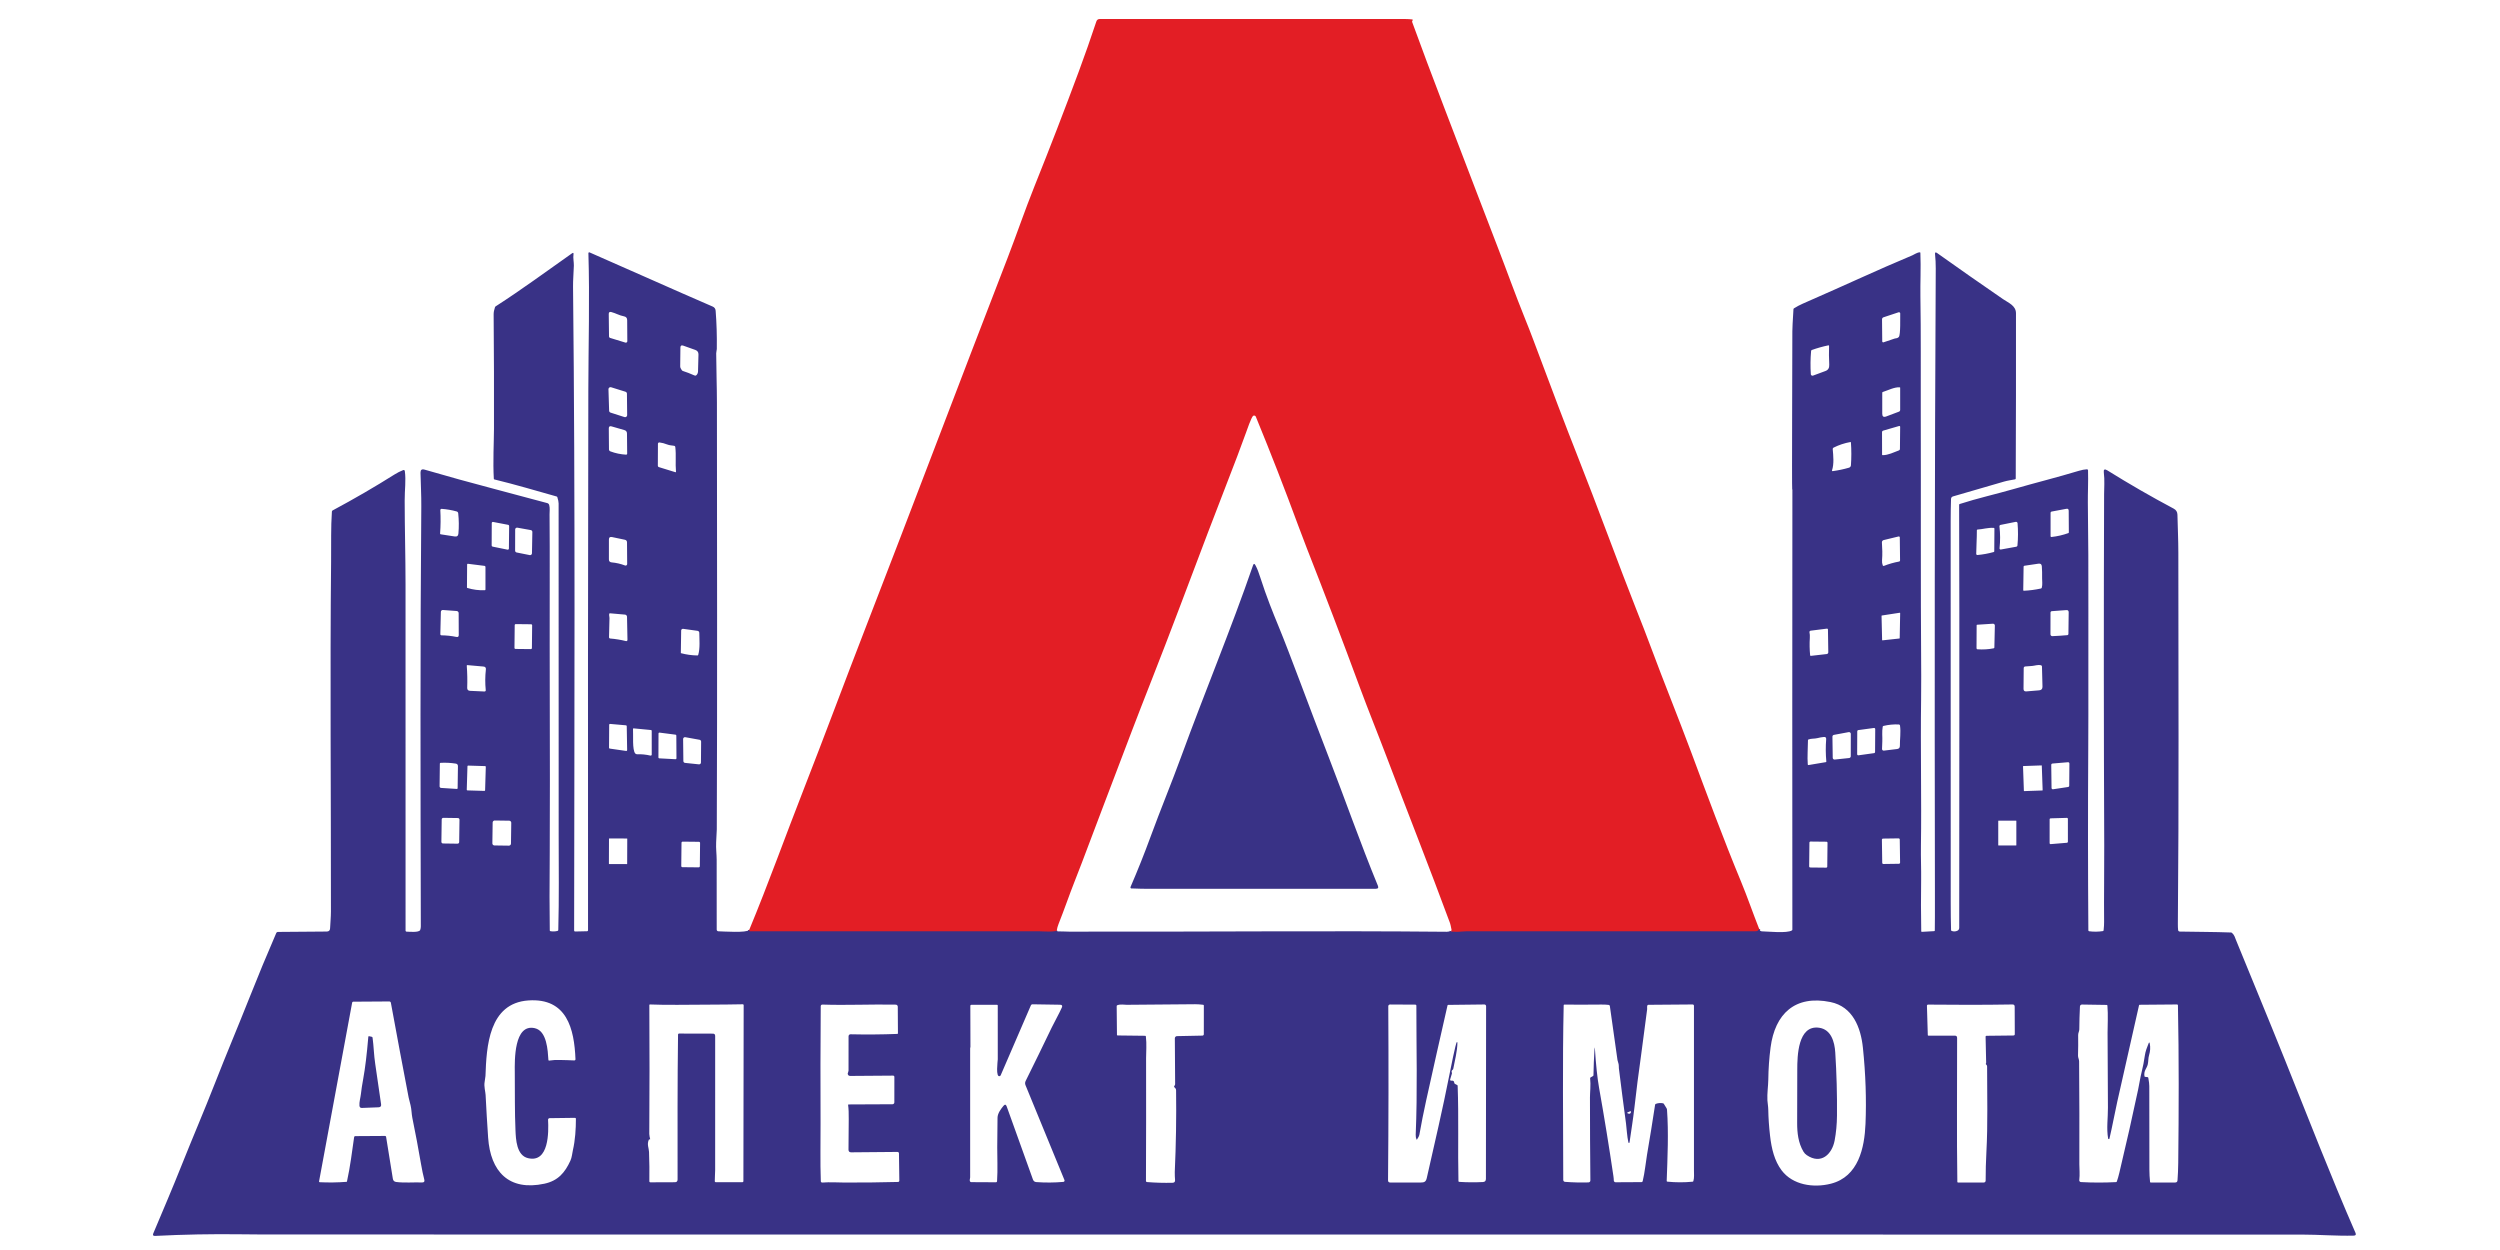 <svg xmlns="http://www.w3.org/2000/svg" xmlns:xlink="http://www.w3.org/1999/xlink" xmlns:serif="http://www.serif.com/" width="100%" height="100%" viewBox="0 0 100 50" xml:space="preserve" style="fill-rule:evenodd;clip-rule:evenodd;">    <g transform="matrix(0.047,0,0,0.047,4.931,-0.227)">        <path d="M1392.29,795.5C1391.76,796.833 1390.58,797.5 1388.75,797.5L1143.42,797.5C1143.35,797.5 1129.34,798.61 1129.75,797.29" style="fill:none;fill-rule:nonzero;stroke:rgb(142,40,86);stroke-width:2px;"></path>    </g>    <g transform="matrix(0.047,0,0,0.047,4.931,-0.227)">        <path d="M794.46,796.75C793.58,798.39 780.56,797.5 779.52,797.5C698.18,797.507 616.067,797.507 533.18,797.5C532.98,797.5 532.811,797.344 532.79,797.14L532.71,796.25" style="fill:none;fill-rule:nonzero;stroke:rgb(142,40,86);stroke-width:2px;"></path>    </g>    <g transform="matrix(0.047,0,0,0.047,4.931,-0.227)">        <path d="M1392.29,795.5C1391.76,796.833 1390.58,797.5 1388.75,797.5L1143.42,797.5C1143.35,797.5 1129.34,798.61 1129.75,797.29L1130.12,797.08C1130.38,796.932 1130.52,796.63 1130.47,796.33C1129.9,793.27 1129.47,791.347 1129.18,790.56C1111.77,743.37 1093.24,696.69 1075.46,649.69C1067.86,629.61 1059.74,609.72 1052.3,589.58C1037.67,549.927 1022.62,510.433 1007.16,471.1C1004.84,465.2 1002.47,458.967 1000.06,452.4C988.68,421.473 976.617,390.49 963.87,359.45C963.85,359.399 963.826,359.35 963.801,359.302C963.401,358.558 962.456,358.276 961.707,358.677C961.66,358.703 961.614,358.73 961.57,358.76C960.09,359.77 956.08,371.47 955.37,373.45C951.03,385.483 945.667,399.67 939.28,416.01C931.133,436.87 917.907,471.603 899.6,520.21C882.79,564.82 866.62,605.09 858.53,626.51C847.29,656.277 839.157,677.667 834.13,690.68C825.84,712.12 818.09,733.72 809.6,755.1C805.15,766.31 800.77,779.24 795.98,791.2C795.267,792.993 794.76,794.843 794.46,796.75C793.58,798.39 780.56,797.5 779.52,797.5C698.18,797.507 616.067,797.507 533.18,797.5C532.98,797.5 532.811,797.344 532.79,797.14L532.71,796.25C549.12,756.67 563.54,716.32 579.15,676.43C596.9,631.06 613.79,585.37 631.41,539.95C672.09,435.07 710.53,332.97 752.46,224.73C759.97,205.33 767.31,183.73 775.52,163.28C788.573,130.787 801.183,98.123 813.35,65.29C818.383,51.69 823.317,37.63 828.15,23.11C828.617,21.703 829.59,21 831.07,21C917.71,21 1004.44,21.007 1091.25,21.02C1093.18,21.027 1095.09,21.14 1097,21.36C1097.03,21.364 1097.06,21.371 1097.09,21.381C1097.34,21.464 1097.48,21.733 1097.4,21.978C1097.39,22.01 1097.38,22.041 1097.36,22.07L1097.02,22.67C1096.86,22.948 1096.82,23.285 1096.93,23.59C1111.69,64.45 1136.59,128.54 1153.2,172.18C1158.65,186.507 1164.15,200.817 1169.69,215.11C1177.45,235.15 1184.61,255.36 1192.69,275.3C1195.5,282.233 1197.92,288.437 1199.96,293.91C1215.83,336.483 1228.15,368.867 1236.93,391.06C1254.58,435.67 1274.12,489.35 1287.21,522.3C1292.34,535.207 1296.63,546.307 1300.08,555.6C1311.14,585.39 1323.14,614.81 1334.24,644.58C1347.91,681.26 1361.75,718.81 1376.89,755.31C1382.27,768.3 1386.99,782.15 1392.29,795.5Z" style="fill:rgb(227,30,37);fill-rule:nonzero;"></path>    </g>    <g transform="matrix(0.047,0,0,0.047,4.931,-0.227)">        <path d="M532.71,796.25L532.79,797.14C532.811,797.344 532.98,797.5 533.18,797.5C616.067,797.507 698.18,797.507 779.52,797.5C780.56,797.5 793.58,798.39 794.46,796.75C794.46,796.87 794.487,796.987 794.54,797.1C794.642,797.342 794.881,797.497 795.14,797.49C798.42,797.42 802.02,797.72 804.92,797.72C940.59,797.89 1019.28,796.83 1126.39,797.83C1127.56,797.84 1128.6,797.47 1129.75,797.29C1129.34,798.61 1143.35,797.5 1143.42,797.5L1388.75,797.5C1390.58,797.5 1391.76,796.833 1392.29,795.5C1392.78,796.85 1393.32,797.45 1394.86,797.48C1400.53,797.6 1415.6,799.26 1420.07,796.71C1420.34,796.556 1420.5,796.27 1420.5,795.96C1420.5,671.15 1420.31,546.35 1420.52,421.54C1420.52,421.414 1420.46,421.295 1420.36,421.22C1420.01,420.96 1420.52,298.44 1420.49,286.81C1420.48,284.443 1420.8,278.177 1421.43,268.01C1421.45,267.695 1421.62,267.409 1421.88,267.24C1424.29,265.72 1426.76,264.403 1429.3,263.29C1469.44,245.76 1491.84,235.02 1522.63,222.13C1524.21,221.47 1526.48,219.72 1528.93,219.55C1528.93,219.55 1528.94,219.549 1528.94,219.549C1529.2,219.534 1529.43,219.742 1529.45,220.01C1529.45,220.013 1529.45,220.017 1529.45,220.02C1529.98,232.4 1529.29,246.32 1529.47,257.07C1529.99,288.91 1529.69,320.72 1529.78,352.56C1530,428.41 1529.59,500.54 1530.16,580.26C1530.2,586.5 1530.17,593.16 1530.07,600.24C1529.48,642.05 1530.52,685.72 1529.92,724.75C1529.77,734.66 1530.22,744.92 1530.1,753.41C1529.89,768.077 1529.91,782.74 1530.18,797.4C1530.18,797.671 1530.41,797.89 1530.68,797.89C1530.69,797.89 1530.69,797.89 1530.7,797.89L1541.23,797.29C1541.5,797.28 1541.72,797.059 1541.72,796.79C1541.82,792.71 1541.85,781.677 1541.82,763.69C1541.5,586.89 1541.58,410.05 1542.53,233.25C1542.55,229.243 1542.35,225.213 1541.93,221.16C1541.76,219.56 1542.34,219.227 1543.66,220.16C1561.95,233.187 1580.66,246.27 1599.79,259.41C1604.28,262.5 1610.8,264.86 1610.81,271.44C1610.87,318.293 1610.8,365.173 1610.6,412.08C1610.6,412.421 1610.36,412.717 1610.03,412.78C1606.9,413.4 1603.72,413.8 1600.71,414.67C1586.97,418.617 1572.49,422.823 1557.28,427.29C1556.15,427.623 1555.57,428.377 1555.53,429.55C1555.33,435.57 1555.23,441.907 1555.23,448.56C1555.24,557.02 1555.26,665.48 1555.27,773.94C1555.27,781.42 1555.37,788.903 1555.56,796.39C1555.57,796.715 1555.78,797.005 1556.09,797.12C1557.73,797.72 1559.31,797.673 1560.84,796.98C1561.95,796.48 1562.51,795.617 1562.51,794.39C1562.48,674.41 1562.83,554.41 1562.43,434.43C1562.43,434.127 1562.62,433.858 1562.91,433.77C1578.1,428.86 1593.75,425.38 1609.09,420.96C1627.53,415.65 1646.1,411.05 1664.45,405.49C1666.84,404.763 1669.08,404.343 1671.16,404.23C1671.18,404.229 1671.19,404.229 1671.21,404.229C1671.7,404.229 1672.12,404.626 1672.13,405.12C1672.44,414.48 1671.88,424.81 1671.98,432.62C1672.37,462.353 1672.51,492.083 1672.42,521.81C1672.3,562.13 1672.56,602.43 1672.32,642.75C1672.01,694.05 1672.04,745.35 1672.41,796.65C1672.42,797.021 1672.69,797.336 1673.06,797.39C1676.98,797.91 1680.89,797.863 1684.78,797.25C1685.1,797.198 1685.35,796.93 1685.39,796.6C1685.69,793.693 1685.83,791.33 1685.81,789.51C1685.6,767.89 1686.01,746.29 1685.92,724.68C1685.5,624.94 1685.46,525.2 1685.81,425.46C1685.83,421.01 1686.37,412.88 1685.58,407.1C1685.21,404.327 1686.21,403.68 1688.58,405.16C1707.34,416.833 1726.16,427.687 1745.05,437.72C1747.1,438.807 1748.16,440.507 1748.22,442.82C1748.48,453.59 1748.98,464.61 1748.99,475.14C1749.01,580.5 1749.56,685.9 1748.58,791.25C1748.57,793.203 1748.64,794.913 1748.8,796.38C1748.88,797.088 1749.47,797.634 1750.18,797.65C1764.87,797.96 1779.35,797.88 1793.78,798.44C1794.11,798.453 1794.42,798.577 1794.66,798.79C1796.78,800.65 1797.14,802.62 1798.14,805.07C1811.76,838.58 1824.32,868.54 1839.64,906.69C1859.39,955.9 1878.57,1005.49 1899.76,1054.09C1900.42,1055.6 1899.93,1056.38 1898.28,1056.43C1883.78,1056.81 1868.54,1055.54 1854.19,1055.54C1276.04,1055.59 697.9,1055.57 119.76,1055.46C115.38,1055.46 108.71,1055.4 99.75,1055.29C75.51,1054.98 51.283,1055.44 27.07,1056.67C25.41,1056.76 24.903,1056.03 25.55,1054.5C33.66,1035.25 41.9,1016.04 49.62,996.63C58.94,973.18 68.96,949.98 78.13,926.47C87.58,902.23 97.75,878.3 107.32,854.11C114.56,835.81 122.18,817.42 130.18,798.94C130.441,798.345 131.028,797.96 131.67,797.96L173.18,797.63C174.973,797.617 175.917,796.713 176.01,794.92C176.24,790.29 176.72,785.25 176.73,780.53C176.81,681.15 175.9,577.94 176.87,482.56C177.04,466.38 176.61,454.25 177.55,440.18C177.574,439.789 177.802,439.436 178.15,439.25C196.697,429.303 214.277,419.093 230.89,408.62C233.15,407.193 235.597,405.953 238.23,404.9C238.35,404.851 238.479,404.826 238.609,404.826C239.112,404.826 239.542,405.202 239.61,405.7C240.73,413.81 239.47,421.42 239.49,430.94C239.52,454.73 240.21,478.53 240.22,502.31C240.26,600.457 240.267,698.627 240.24,796.82C240.24,797.319 240.646,797.73 241.14,797.73C243.14,797.75 251.86,798.68 252.71,796.26C253.057,795.273 253.23,794.26 253.23,793.22C252.96,673.58 252.66,550.66 253.64,435.7C253.72,426.34 253.14,416.46 252.96,407.15C252.92,404.71 254.067,403.83 256.4,404.51C276.067,410.237 295.777,415.697 315.53,420.89C330.557,424.843 345.667,428.88 360.86,433C361.654,433.218 362.277,433.838 362.5,434.63C363.22,437.2 362.78,440.57 362.79,442.59C363.11,479.67 362.81,516.74 362.9,553.82C363.127,648.08 363.143,706.89 362.95,730.25C362.71,758.37 362.72,780.52 362.98,796.7C362.985,797.011 363.213,797.277 363.52,797.33C365.58,797.69 367.617,797.607 369.63,797.08C369.968,796.985 370.207,796.681 370.22,796.33C370.95,769.49 370.56,742.76 370.55,715.94C370.497,621.727 370.48,527.517 370.5,433.31C370.5,432.017 370.14,430.237 369.42,427.97C369.326,427.676 369.085,427.447 368.78,427.36C351.15,422.41 333.54,417.15 315.75,412.84C315.538,412.792 315.379,412.605 315.36,412.38C314.51,398.08 315.46,380.7 315.49,369.75C315.577,337.33 315.48,304.913 315.2,272.5C315.187,270.62 315.57,268.55 316.35,266.29C316.454,265.985 316.658,265.725 316.93,265.55C339.03,251.34 360.31,235.63 381.82,220.49C382.913,219.717 383.36,219.993 383.16,221.32C382.69,224.45 383.56,227.99 383.47,230.88C383.3,236.85 382.72,243.07 382.78,248.8C384.74,431.32 383.88,614.06 383.71,796.84C383.71,796.843 383.71,796.847 383.71,796.85C383.71,797.262 384.053,797.6 384.47,797.6C384.473,797.6 384.477,797.6 384.48,797.6L394.79,797.37C395.203,797.365 395.54,797.019 395.54,796.6C395.407,643.313 395.49,490.03 395.79,336.75C395.87,297.94 397.03,259.05 395.85,220.25C395.849,220.202 395.853,220.153 395.863,220.106C395.934,219.74 396.289,219.496 396.65,219.566C396.698,219.576 396.745,219.59 396.79,219.61C431.75,234.86 466.35,250.5 501.6,265.73C503.16,266.403 504.007,267.587 504.14,269.28C504.967,279.653 505.297,290.517 505.13,301.87C505.11,303.02 504.62,304.22 504.62,305.5C504.68,319.46 505.22,334.2 505.23,347.32C505.3,468.45 505.61,589.62 505.12,710.75C505.12,710.917 504.937,714.577 504.57,721.73C504.31,726.61 505.01,732.24 505.02,736.43C505.073,756.49 505.083,776.347 505.05,796C505.05,796.768 505.672,797.404 506.44,797.42C510.72,797.52 530.54,798.95 532.71,796.25ZM414.26,292.4L427.36,296.41C427.477,296.445 427.598,296.463 427.72,296.463C428.406,296.463 428.97,295.899 428.97,295.213C428.97,295.212 428.97,295.211 428.97,295.21L428.85,277.26C428.837,275.473 427.953,274.41 426.2,274.07C422.07,273.27 419.29,271.45 415.35,270.4C413.883,270.007 413.157,270.57 413.17,272.09L413.4,291.24C413.406,291.773 413.755,292.244 414.26,292.4ZM1496.81,276.6L1496.99,295.37C1496.99,295.829 1497.37,296.205 1497.83,296.205C1497.92,296.205 1498.01,296.19 1498.1,296.16L1507.49,292.99C1507.82,292.883 1508.15,292.813 1508.49,292.78C1509.62,292.687 1510.5,292.277 1511.14,291.55C1512.69,289.79 1512.21,274.79 1512.3,271.63C1512.3,271.57 1512.3,271.51 1512.29,271.451C1512.2,270.876 1511.66,270.473 1511.08,270.559C1511.02,270.568 1510.96,270.581 1510.9,270.6L1498.05,274.87C1497.31,275.12 1496.81,275.82 1496.81,276.6ZM1451.18,298.73C1446.38,299.723 1441.68,301.043 1437.08,302.69C1436.73,302.811 1436.48,303.13 1436.45,303.5C1435.86,310.067 1435.78,316.65 1436.21,323.25C1436.21,323.323 1436.23,323.396 1436.24,323.468C1436.41,324.228 1437.17,324.714 1437.93,324.546C1438,324.53 1438.07,324.508 1438.14,324.48C1441.71,323.067 1445.18,321.78 1448.55,320.62C1450.92,319.807 1452.03,318.007 1451.89,315.22C1451.62,309.833 1451.57,304.493 1451.74,299.2C1451.74,299.18 1451.74,299.161 1451.74,299.141C1451.72,298.89 1451.49,298.701 1451.23,298.723C1451.21,298.724 1451.2,298.727 1451.18,298.73ZM474.36,318.2C475.073,319.587 475.61,320.337 475.97,320.45C479.317,321.53 482.593,322.79 485.8,324.23C487.12,324.82 487.54,324.51 488.32,323.49C488.828,322.813 489.114,321.996 489.14,321.15L489.53,306.56C489.583,304.607 488.687,303.3 486.84,302.64L476.57,298.99C474.977,298.423 474.17,298.987 474.15,300.68L473.98,316.59C473.973,317.157 474.1,317.693 474.36,318.2ZM1511.92,334.45C1507.39,334.13 1501.8,337.06 1497.45,338.44C1497.18,338.523 1497,338.771 1497,339.05L1497,356.92C1496.99,359.333 1498.12,360.113 1500.38,359.26L1511.23,355.18C1511.84,354.951 1512.25,354.358 1512.25,353.7L1512.25,334.8C1512.25,334.615 1512.1,334.461 1511.92,334.45ZM413.49,354.38C413.515,355.119 414.005,355.766 414.71,355.99L426.55,359.79C426.724,359.847 426.907,359.875 427.09,359.875C428.05,359.875 428.84,359.085 428.84,358.125C428.84,358.12 428.84,358.115 428.84,358.11L428.65,339.87C428.641,339.114 428.142,338.445 427.42,338.22L415.19,334.41C415.021,334.357 414.846,334.331 414.669,334.331C413.709,334.331 412.919,335.121 412.919,336.081C412.919,336.1 412.919,336.12 412.92,336.14L413.49,354.38ZM414.51,388.96C418.87,390.6 423.37,391.54 428.01,391.78C428.027,391.781 428.043,391.782 428.06,391.782C428.493,391.782 428.85,391.425 428.85,390.992C428.85,390.991 428.85,390.991 428.85,390.99L428.69,373.78C428.677,372.253 427.933,371.277 426.46,370.85L415.53,367.7C413.963,367.253 413.19,367.843 413.21,369.47L413.36,387.31C413.366,388.043 413.824,388.701 414.51,388.96ZM1496.81,372.63L1496.85,391.76C1496.85,392.007 1497.06,392.21 1497.31,392.21C1502.23,392.2 1506.76,389.77 1511.26,388.13C1511.73,387.955 1512.05,387.502 1512.05,387L1512.24,368C1512.24,367.969 1512.24,367.939 1512.23,367.908C1512.18,367.55 1511.85,367.297 1511.5,367.349C1511.46,367.353 1511.43,367.361 1511.4,367.37L1497.79,371.32C1497.21,371.486 1496.81,372.024 1496.81,372.63ZM1454.78,405.81C1459.49,405.17 1464.12,404.19 1468.69,402.87C1469.61,402.606 1470.27,401.798 1470.34,400.85C1470.81,394.363 1470.81,387.877 1470.34,381.39C1470.33,381.185 1470.16,381.024 1469.95,381.024C1469.93,381.024 1469.9,381.026 1469.88,381.03C1464.85,381.937 1460.07,383.53 1455.53,385.81C1455.08,386.039 1454.81,386.519 1454.85,387.02C1455.33,392.7 1456.1,399.6 1454.24,405.15C1454.22,405.203 1454.21,405.259 1454.21,405.315C1454.21,405.589 1454.44,405.815 1454.71,405.815C1454.74,405.815 1454.76,405.813 1454.78,405.81ZM455.74,402.34L469.92,406.72C469.944,406.728 469.969,406.733 469.994,406.735C470.196,406.755 470.379,406.601 470.4,406.393C470.402,406.369 470.402,406.344 470.4,406.32C469.73,399.26 470.66,392.34 469.8,385.18C469.748,384.707 469.384,384.321 468.91,384.24C466.81,383.87 464.93,383.91 462.89,383.09C460.683,382.21 458.49,381.637 456.31,381.37C456.267,381.365 456.223,381.363 456.18,381.363C455.554,381.363 455.037,381.874 455.03,382.5L454.95,401.26C454.949,401.753 455.27,402.192 455.74,402.34ZM270.14,459.56L282.07,461.4C283.997,461.693 285.047,460.87 285.22,458.93C285.733,453.19 285.677,447.427 285.05,441.64C284.971,440.916 284.455,440.309 283.75,440.11C279.55,438.95 275.293,438.213 270.98,437.9C270.953,437.898 270.925,437.897 270.898,437.897C270.311,437.897 269.828,438.38 269.828,438.967C269.828,438.988 269.829,439.009 269.83,439.03C270.19,445.663 270.123,452.29 269.63,458.91C269.6,459.223 269.825,459.509 270.14,459.56ZM1655.8,457.92L1655.68,439.47C1655.67,438.143 1655.01,437.603 1653.71,437.85L1641.17,440.2C1640.64,440.296 1640.25,440.766 1640.25,441.31L1640.25,461.2C1640.25,461.201 1640.25,461.203 1640.25,461.204C1640.25,461.56 1640.54,461.854 1640.9,461.854C1640.92,461.854 1640.95,461.853 1640.97,461.85C1645.9,461.323 1650.7,460.22 1655.37,458.54C1655.63,458.446 1655.81,458.195 1655.8,457.92ZM1596.82,471.45C1596.82,471.494 1596.81,471.539 1596.82,471.583C1596.84,472.115 1597.29,472.536 1597.81,472.515C1597.86,472.514 1597.9,472.508 1597.95,472.5L1611.05,470.13C1611.6,470.03 1612.02,469.575 1612.07,469.02C1612.66,462.74 1612.68,456.437 1612.15,450.11C1612.15,450.083 1612.14,450.057 1612.14,450.031C1612.04,449.336 1611.38,448.847 1610.68,448.948C1610.66,448.951 1610.63,448.955 1610.61,448.96L1597.67,451.56C1597.08,451.68 1596.67,452.24 1596.74,452.84C1597.47,459.04 1597.49,465.243 1596.82,471.45ZM313.52,469.08C313.516,469.539 313.841,469.939 314.29,470.03L327.04,472.64C327.103,472.653 327.166,472.659 327.23,472.659C327.753,472.659 328.184,472.232 328.19,471.71L328.4,452.45C328.403,451.988 328.073,451.587 327.62,451.5L314.74,449.04C314.681,449.029 314.62,449.023 314.56,449.023C314.034,449.023 313.602,449.454 313.6,449.98L313.52,469.08ZM333.48,473.47C333.48,474.22 334.014,474.873 334.75,475.02L345.93,477.26C346.032,477.28 346.136,477.291 346.24,477.291C347.096,477.291 347.804,476.596 347.82,475.74L348.15,457.56C348.167,456.786 347.612,456.107 346.85,455.97L335.38,453.91C335.291,453.895 335.2,453.887 335.11,453.887C334.246,453.887 333.534,454.596 333.53,455.46L333.48,473.47ZM1577.52,456.06C1577.55,463.25 1577.04,469.38 1576.98,476.19C1576.98,476.195 1576.98,476.199 1576.98,476.204C1576.98,476.742 1577.42,477.184 1577.96,477.184C1577.99,477.184 1578.02,477.183 1578.05,477.18C1582.74,476.76 1587.35,475.913 1591.87,474.64C1592.13,474.569 1592.32,474.328 1592.33,474.05L1592.47,454.7C1592.48,454.382 1592.23,454.111 1591.91,454.09C1586.91,453.77 1582.87,455.22 1578.02,455.52C1577.74,455.536 1577.52,455.775 1577.52,456.06ZM1496.82,481.63C1496.69,483.117 1496.9,484.58 1497.43,486.02C1497.54,486.308 1497.82,486.5 1498.12,486.5C1498.21,486.5 1498.31,486.483 1498.39,486.45C1502.6,484.783 1506.93,483.547 1511.39,482.74C1511.84,482.657 1512.17,482.262 1512.16,481.81L1511.93,462.21C1511.93,462.176 1511.93,462.142 1511.92,462.108C1511.87,461.651 1511.44,461.323 1510.97,461.383C1510.94,461.387 1510.91,461.393 1510.88,461.4L1498.19,464.47C1497.27,464.696 1496.64,465.553 1496.71,466.49C1497.05,471.51 1497.24,476.66 1496.82,481.63ZM415.6,483.45C419.507,483.797 423.317,484.677 427.03,486.09C427.183,486.149 427.346,486.179 427.51,486.179C428.245,486.179 428.85,485.574 428.85,484.839C428.85,484.836 428.85,484.833 428.85,484.83L428.71,466.44C428.703,465.193 428.093,464.443 426.88,464.19L415.96,461.9C414.193,461.533 413.31,462.253 413.31,464.06L413.3,480.93C413.3,482.47 414.067,483.31 415.6,483.45ZM1633.05,497.11C1633.12,493.297 1633.04,489.86 1632.81,486.8C1632.68,485.033 1631.74,484.28 1629.99,484.54L1617.95,486.33C1617.58,486.384 1617.31,486.699 1617.3,487.07L1616.99,507.11C1616.99,507.113 1616.99,507.117 1616.99,507.12C1616.99,507.384 1617.21,507.6 1617.47,507.6C1617.48,507.6 1617.48,507.6 1617.49,507.6C1622.4,507.373 1627.26,506.733 1632.08,505.68C1632.41,505.605 1632.68,505.355 1632.77,505.03C1633.54,502.25 1633.01,499.14 1633.05,497.11ZM292.8,505.22C297.66,506.7 302.623,507.343 307.69,507.15C308.001,507.139 308.25,506.881 308.25,506.57L308.25,487.38C308.249,486.888 307.878,486.47 307.39,486.41L293.29,484.64C293.278,484.639 293.267,484.638 293.255,484.637C292.932,484.617 292.65,484.862 292.631,485.18C292.63,485.193 292.63,485.207 292.63,485.22L292.5,504.8C292.495,504.993 292.619,505.166 292.8,505.22ZM270.79,545.53C275.07,545.577 279.31,546.033 283.51,546.9C284.85,547.173 285.517,546.627 285.51,545.26L285.43,526.6C285.422,525.678 284.699,524.907 283.78,524.84L272.02,523.98C271.98,523.977 271.94,523.975 271.9,523.975C271.03,523.975 270.309,524.68 270.29,525.55L269.83,544.54C269.83,544.543 269.83,544.546 269.83,544.55C269.819,545.076 270.247,545.519 270.779,545.53C270.783,545.53 270.786,545.53 270.79,545.53ZM1641.8,546.23C1646.02,545.98 1650.25,545.84 1654.47,545.4C1655.01,545.349 1655.43,544.889 1655.44,544.34L1655.67,525.93C1655.68,524.583 1655.02,523.96 1653.68,524.06L1641.31,524.97C1640.68,525.022 1640.19,525.552 1640.19,526.18L1640.16,544.68C1640.16,544.681 1640.16,544.682 1640.16,544.683C1640.16,545.533 1640.86,546.233 1641.71,546.233C1641.74,546.233 1641.77,546.232 1641.8,546.23ZM414.38,548.24C418.933,548.613 423.427,549.347 427.86,550.44C427.939,550.459 428.019,550.469 428.1,550.469C428.649,550.469 429.1,550.018 429.1,549.469C429.1,549.463 429.1,549.456 429.1,549.45L428.72,529.74C428.703,528.778 427.954,527.977 427,527.9L414.22,526.78C414.219,526.78 414.219,526.78 414.218,526.78C413.879,526.747 413.573,527.003 413.54,527.347C413.54,527.348 413.54,527.349 413.54,527.35C413.473,528.197 413.53,529.05 413.71,529.91C413.783,530.237 413.813,530.567 413.8,530.9L413.4,547.15C413.388,547.712 413.82,548.193 414.38,548.24ZM1511.56,548.24C1511.72,548.225 1511.85,548.091 1511.85,547.93L1512.25,526.64C1512.25,526.639 1512.25,526.637 1512.25,526.636C1512.25,526.461 1512.11,526.316 1511.93,526.316C1511.91,526.316 1511.9,526.317 1511.88,526.32L1496.67,528.66C1496.51,528.685 1496.4,528.822 1496.4,528.98L1496.88,549.49C1496.88,549.663 1497.03,549.803 1497.2,549.803C1497.21,549.803 1497.23,549.802 1497.24,549.8L1511.56,548.24ZM347.972,536.908C347.977,536.48 347.628,536.125 347.2,536.12L333.921,535.981C333.918,535.981 333.916,535.981 333.913,535.981C333.488,535.981 333.137,536.328 333.133,536.753L332.928,556.332C332.923,556.76 333.272,557.115 333.7,557.12L346.979,557.259C346.982,557.259 346.984,557.259 346.987,557.259C347.412,557.259 347.763,556.912 347.767,556.487L347.972,536.908ZM1578.05,557.42C1582.62,557.77 1587.75,557.45 1591.86,556.58C1592.18,556.515 1592.41,556.237 1592.42,555.91L1592.83,537.21C1592.83,537.199 1592.83,537.188 1592.83,537.177C1592.83,536.338 1592.14,535.647 1591.3,535.647C1591.27,535.647 1591.24,535.648 1591.21,535.65L1577.74,536.52C1577.51,536.536 1577.33,536.73 1577.33,536.96L1577.23,556.54C1577.23,557.001 1577.59,557.389 1578.05,557.42ZM474.61,560.72C479.243,561.96 483.923,562.61 488.65,562.67C488.951,562.674 489.221,562.478 489.31,562.19C490.99,556.77 490.3,549 490.23,543.39C490.219,542.537 489.581,541.813 488.74,541.7L476.46,540.01C476.432,540.006 476.405,540.004 476.377,540.002C475.573,539.942 474.862,540.551 474.804,541.35C474.802,541.38 474.8,541.41 474.8,541.44L474.52,560.61C474.519,560.664 474.557,560.71 474.61,560.72ZM1435.36,547.68C1435.05,552.64 1435.14,557.587 1435.62,562.52C1435.65,562.799 1435.89,563.014 1436.17,563.014C1436.19,563.014 1436.21,563.012 1436.23,563.01L1449.76,561.47C1450.51,561.384 1451.09,560.737 1451.08,559.98L1450.79,540.55C1450.79,540.151 1450.46,539.824 1450.06,539.824C1450.03,539.824 1450,539.826 1449.97,539.83L1436.06,541.58C1436.04,541.582 1436.02,541.585 1436.01,541.589C1435.37,541.702 1434.95,542.311 1435.06,542.937C1435.06,542.955 1435.07,542.973 1435.07,542.99C1435.38,544.35 1435.47,545.913 1435.36,547.68ZM295.14,592.78L307.45,593.34C307.474,593.341 307.497,593.341 307.521,593.341C308.069,593.326 308.508,592.859 308.494,592.305C308.493,592.283 308.492,592.262 308.49,592.24C307.897,586.353 307.933,580.47 308.6,574.59C308.773,573.063 308.097,572.233 306.57,572.1L292.84,570.88C292.828,570.879 292.815,570.878 292.803,570.878C292.545,570.876 292.331,571.091 292.329,571.354C292.329,571.366 292.329,571.378 292.33,571.39C292.803,577.643 292.927,583.893 292.7,590.14C292.64,591.82 293.453,592.7 295.14,592.78ZM1631.97,570.97C1629.26,570.4 1626.71,571.44 1624.64,571.59C1622.6,571.743 1620.6,571.893 1618.65,572.04C1617.94,572.097 1617.39,572.687 1617.39,573.39L1617.23,591.04C1617.21,592.647 1618,593.383 1619.61,593.25L1630.54,592.35C1632.47,592.19 1633.42,591.14 1633.37,589.2L1632.93,572.12C1632.92,571.564 1632.52,571.086 1631.97,570.97ZM413.41,641.25C413.412,641.588 413.665,641.875 414,641.92L428.05,643.95C428.083,643.955 428.117,643.957 428.15,643.957C428.523,643.957 428.83,643.65 428.83,643.277C428.83,643.272 428.83,643.266 428.83,643.26L428.48,622.78C428.471,622.436 428.203,622.15 427.86,622.12L414.27,620.93C414.253,620.929 414.237,620.928 414.22,620.928C413.847,620.928 413.54,621.235 413.54,621.608C413.54,621.609 413.54,621.609 413.54,621.61L413.41,641.25ZM1511.06,621.39C1506.64,621.197 1502.28,621.617 1497.99,622.65C1497.69,622.724 1497.46,622.962 1497.4,623.26C1496.6,627.53 1497.25,632.37 1497.05,635.95C1496.93,638.17 1496.85,640.267 1496.81,642.24C1496.81,642.25 1496.81,642.259 1496.81,642.269C1496.81,643.037 1497.44,643.669 1498.21,643.669C1498.26,643.669 1498.32,643.666 1498.37,643.66L1509.63,642.3C1511.24,642.1 1512.04,641.187 1512.01,639.56C1511.93,634.06 1512.94,628.04 1512.12,622.34C1512.04,621.814 1511.6,621.413 1511.06,621.39ZM1491.02,625.36C1491.02,625.357 1491.02,625.354 1491.02,625.351C1491.02,624.814 1490.58,624.371 1490.04,624.371C1490,624.371 1489.95,624.374 1489.91,624.38L1476.58,626.19C1476.1,626.254 1475.74,626.665 1475.73,627.15L1475.64,646.68C1475.64,646.68 1475.64,646.68 1475.64,646.68C1475.64,647.218 1476.08,647.66 1476.62,647.66C1476.67,647.66 1476.71,647.657 1476.76,647.65L1490.04,645.8C1490.52,645.735 1490.89,645.318 1490.89,644.83L1491.02,625.36ZM435.76,646.12C436.147,646.532 436.694,646.758 437.26,646.74C441.093,646.62 444.89,647.003 448.65,647.89C448.719,647.907 448.789,647.915 448.86,647.915C449.346,647.915 449.747,647.516 449.75,647.03L449.74,626.78C449.741,626.442 449.482,626.156 449.15,626.13L434.3,624.71C434.286,624.709 434.272,624.708 434.258,624.708C434.011,624.708 433.808,624.911 433.808,625.158C433.808,625.172 433.809,625.186 433.81,625.2C434.17,629.85 433.02,643.22 435.76,646.12ZM1455.84,630.26C1455.11,630.396 1454.59,631.042 1454.6,631.78L1454.86,649.77C1454.87,650.595 1455.56,651.267 1456.38,651.267C1456.43,651.267 1456.48,651.265 1456.53,651.26L1468.84,649.96C1469.61,649.879 1470.2,649.223 1470.2,648.45L1470.23,629.4C1470.23,628.568 1469.54,627.884 1468.71,627.884C1468.62,627.884 1468.52,627.893 1468.43,627.91L1455.84,630.26ZM455.44,649.5C455.439,649.886 455.745,650.209 456.13,650.23L470.03,650.97C470.043,650.971 470.057,650.971 470.07,650.971C470.47,650.971 470.8,650.642 470.8,650.241C470.8,650.241 470.8,650.24 470.8,650.24L470.68,630.81C470.678,630.448 470.408,630.14 470.05,630.09L456.34,628.32C456.31,628.316 456.28,628.314 456.25,628.314C455.851,628.314 455.522,628.641 455.52,629.04L455.44,649.5ZM1433.78,634.82C1433.76,641.59 1433.09,648.72 1433.62,655.45C1433.64,655.73 1433.88,655.948 1434.16,655.948C1434.19,655.948 1434.22,655.945 1434.25,655.94L1449.05,653.45C1449.28,653.41 1449.43,653.198 1449.41,652.97C1448.83,646.637 1448.78,640.303 1449.27,633.97C1449.38,632.55 1448.73,631.907 1447.31,632.04C1445.54,632.2 1443.72,632.523 1441.84,633.01C1439.38,633.65 1436.85,633.23 1434.26,634.14C1433.97,634.235 1433.78,634.51 1433.78,634.82ZM476.67,652.55C476.676,653.347 477.287,654.019 478.08,654.1L489.91,655.34C489.963,655.345 490.017,655.348 490.07,655.348C490.927,655.348 491.634,654.647 491.64,653.79L491.78,635.99C491.787,635.228 491.239,634.566 490.49,634.43L478.31,632.23C478.218,632.213 478.124,632.205 478.03,632.205C477.169,632.205 476.46,632.914 476.46,633.775C476.46,633.78 476.46,633.785 476.46,633.79L476.67,652.55ZM1641.85,654.65C1641.27,654.697 1640.82,655.19 1640.83,655.77L1641.08,675.47C1641.09,676.072 1641.59,676.563 1642.19,676.563C1642.25,676.563 1642.3,676.559 1642.36,676.55L1655.18,674.61C1655.72,674.531 1656.13,674.066 1656.13,673.52L1656.28,654.65C1656.28,654.645 1656.28,654.641 1656.28,654.636C1656.28,654.027 1655.78,653.526 1655.17,653.526C1655.14,653.526 1655.11,653.528 1655.08,653.53L1641.85,654.65ZM270.47,675.4L283.93,676.27C283.937,676.27 283.945,676.271 283.952,676.271C284.275,676.281 284.55,676.028 284.56,675.71C284.56,675.703 284.56,675.697 284.56,675.69L284.82,656.94C284.84,655.647 284.213,654.9 282.94,654.7C278.667,654.033 274.37,653.817 270.05,654.05C269.703,654.066 269.425,654.357 269.42,654.71L269.2,674.03C269.193,674.751 269.756,675.358 270.47,675.4ZM1632.78,656.497C1632.78,656.358 1632.66,656.247 1632.52,656.247C1632.52,656.247 1632.52,656.247 1632.51,656.247L1617.06,656.786C1616.92,656.791 1616.81,656.913 1616.81,657.055L1617.54,677.862C1617.54,678.002 1617.66,678.113 1617.8,678.113C1617.8,678.113 1617.8,678.113 1617.81,678.113L1633.26,677.574C1633.4,677.569 1633.51,677.447 1633.51,677.305L1632.78,656.497ZM308.533,657.406C308.542,657.099 308.297,656.839 307.99,656.83L293.497,656.4C293.189,656.39 292.929,656.636 292.92,656.943L292.327,676.934C292.318,677.241 292.563,677.501 292.87,677.51L307.364,677.94C307.671,677.95 307.931,677.704 307.94,677.397L308.533,657.406ZM286.143,702.417C286.153,701.671 285.548,701.048 284.802,701.038L272.383,700.864C271.637,700.854 271.015,701.459 271.004,702.205L270.737,721.303C270.727,722.049 271.332,722.672 272.078,722.682L284.497,722.856C285.243,722.866 285.865,722.261 285.876,721.515L286.143,702.417ZM1640.27,701.29C1639.82,701.301 1639.45,701.677 1639.45,702.13L1639.44,722.39C1639.44,722.391 1639.44,722.392 1639.44,722.393C1639.44,722.854 1639.82,723.233 1640.28,723.233C1640.3,723.233 1640.33,723.232 1640.35,723.23L1654.23,722.08C1654.66,722.044 1655,721.682 1655,721.25L1654.99,701.73C1654.99,701.73 1654.99,701.73 1654.99,701.73C1654.99,701.269 1654.61,700.89 1654.15,700.89C1654.14,700.89 1654.14,700.89 1654.13,700.89L1640.27,701.29ZM330.203,705.071C330.216,704.111 329.438,703.311 328.478,703.297L316.139,703.125C316.131,703.125 316.123,703.125 316.114,703.125C315.164,703.125 314.378,703.9 314.365,704.85L314.117,722.589C314.104,723.549 314.882,724.349 315.842,724.363L328.181,724.535C328.189,724.535 328.197,724.535 328.206,724.535C329.156,724.535 329.942,723.76 329.955,722.81L330.203,705.071ZM1611.12,703.53C1611.12,703.382 1611,703.26 1610.85,703.26L1595.99,703.26C1595.84,703.26 1595.72,703.382 1595.72,703.53L1595.72,724.13C1595.72,724.278 1595.84,724.4 1595.99,724.4L1610.85,724.4C1611,724.4 1611.12,724.278 1611.12,724.13L1611.12,703.53ZM428.917,718.717C428.917,718.717 428.917,718.717 428.917,718.716C428.917,718.574 428.8,718.457 428.658,718.456L413.638,718.404C413.496,718.403 413.378,718.52 413.377,718.663L413.303,739.923C413.303,739.923 413.303,739.923 413.303,739.924C413.303,740.066 413.42,740.183 413.562,740.184L428.582,740.236C428.724,740.237 428.842,740.12 428.843,739.977L428.917,718.717ZM1511.9,719.305C1511.89,718.767 1511.45,718.331 1510.91,718.339L1497.67,718.524C1497.13,718.531 1496.7,718.98 1496.7,719.517L1496.98,739.175C1496.99,739.713 1497.43,740.149 1497.97,740.141L1511.21,739.957C1511.75,739.949 1512.18,739.5 1512.18,738.963L1511.9,719.305ZM490.893,722.223C490.893,722.22 490.893,722.217 490.893,722.213C490.893,721.696 490.471,721.269 489.953,721.263L476.054,721.118C476.051,721.118 476.048,721.118 476.044,721.118C475.527,721.118 475.1,721.54 475.094,722.058L474.887,741.897C474.887,741.9 474.887,741.903 474.887,741.907C474.887,742.424 475.309,742.851 475.827,742.857L489.726,743.002C489.729,743.002 489.732,743.002 489.736,743.002C490.253,743.002 490.68,742.58 490.686,742.062L490.893,722.223ZM1450.42,722.101C1450.42,722.098 1450.42,722.095 1450.42,722.092C1450.42,721.596 1450.01,721.187 1449.52,721.182L1435.94,721.04C1435.93,721.039 1435.93,721.039 1435.93,721.039C1435.43,721.039 1435.02,721.444 1435.02,721.94L1434.8,742.199C1434.8,742.202 1434.8,742.205 1434.8,742.208C1434.8,742.704 1435.21,743.113 1435.7,743.118L1449.28,743.261C1449.29,743.261 1449.29,743.261 1449.29,743.261C1449.79,743.261 1450.2,742.856 1450.2,742.36L1450.42,722.101ZM310.51,972.98C312.48,1001.89 328.1,1018.71 358.4,1012.24C370.04,1009.76 375.97,1002.7 380.56,992.57C381.83,989.78 381.96,986.81 382.64,983.8C384.64,974.99 385.2,965.91 385.22,956.92C385.22,956.918 385.22,956.917 385.22,956.915C385.217,956.509 384.885,956.177 384.485,956.18C384.483,956.18 384.482,956.18 384.48,956.18L362.82,956.46C362.81,956.46 362.8,956.46 362.79,956.461C362.066,956.487 361.492,957.1 361.518,957.818C361.519,957.829 361.519,957.839 361.52,957.85C362.07,968.16 362.39,994.7 344.51,990.51C334.61,988.2 334.12,974.34 333.79,966.75C333.1,950.78 333.35,935.71 333.2,917.38C333.11,907.44 332.42,875.88 350.19,879.87C360.61,882.22 361.26,898.81 361.82,906.98C361.821,906.989 361.821,906.998 361.822,907.006C361.855,907.29 362.119,907.496 362.408,907.463C362.415,907.462 362.423,907.461 362.43,907.46C365.677,906.953 368.92,906.783 372.16,906.95C376.26,907.16 379.93,907.01 383.82,907.32C383.841,907.322 383.863,907.323 383.884,907.323C384.411,907.332 384.852,906.902 384.861,906.37C384.861,906.35 384.861,906.33 384.86,906.31C383.82,880.34 377.57,854.01 344.77,856.27C311,858.6 309.13,895.61 308.25,920.57C308.223,921.35 307.98,923.07 307.52,925.73C306.86,929.6 308.21,933.78 308.36,936.67C308.967,948.777 309.683,960.88 310.51,972.98ZM1452.96,857.64C1422.7,851.42 1405.7,867.7 1401.96,896.25C1400.77,905.31 1400.13,914.41 1400.03,923.55C1399.96,928.91 1398.94,935.32 1399.26,941.33C1399.36,943.27 1399.95,946.37 1400,949.25C1400.11,956.19 1400.61,963.607 1401.52,971.5C1402.78,982.5 1405.26,992.8 1411.36,1000.88C1420.77,1013.36 1438.43,1016.03 1453.31,1012.23C1476.75,1006.24 1481.91,981.73 1482.75,961.25C1483.6,940.59 1482.87,919.03 1480.54,896.57C1478.76,879.28 1471.92,861.53 1452.96,857.64ZM167.16,1010.97C174.787,1011.34 182.403,1011.23 190.01,1010.65C190.191,1010.64 190.344,1010.51 190.38,1010.33C193.12,997.93 194.78,984.47 196.47,972.6C196.539,972.109 196.964,971.74 197.46,971.74L222.83,971.59C223.246,971.585 223.606,971.889 223.67,972.3L229.42,1007.99C229.68,1009.63 230.63,1010.56 232.27,1010.77C239.24,1011.68 247.13,1010.93 254.28,1011.18C255.98,1011.24 256.62,1010.45 256.2,1008.8C255.18,1004.84 254.253,1000.43 253.42,995.57C251.16,982.383 248.687,969.237 246,956.13C245.35,952.95 245.37,948.98 244.51,945.51C243.43,941.157 242.883,938.957 242.87,938.91C237.79,912.47 232.747,885.58 227.74,858.24C227.624,857.596 227.055,857.124 226.4,857.13L195.69,857.33C195.256,857.332 194.881,857.644 194.8,858.07L166.62,1010.28C166.618,1010.29 166.616,1010.3 166.615,1010.32C166.578,1010.64 166.808,1010.93 167.124,1010.97C167.136,1010.97 167.148,1010.97 167.16,1010.97ZM501.77,884.52C503.083,884.52 503.74,885.18 503.74,886.5C503.76,924.767 503.757,962.793 503.73,1000.58C503.73,1003.42 503.38,1006.92 503.41,1010.1C503.415,1010.57 503.806,1010.95 504.28,1010.95L526.91,1010.94C527.376,1010.94 527.76,1010.56 527.76,1010.09L527.99,860.21C527.99,860.21 527.99,860.21 527.99,860.21C527.99,859.837 527.683,859.53 527.31,859.53C527.307,859.53 527.303,859.53 527.3,859.53C508.96,859.92 491.37,859.8 472.32,860.01C464.273,860.103 456.237,859.997 448.21,859.69C448.205,859.69 448.2,859.69 448.195,859.69C447.931,859.687 447.713,859.897 447.71,860.155C447.71,860.16 447.71,860.165 447.71,860.17C447.937,896.757 447.92,933.34 447.66,969.92C447.65,971.23 448.13,972.97 448.42,974.28C448.423,974.293 448.425,974.307 448.425,974.32C448.425,974.417 448.347,974.497 448.25,974.5L447.77,974.52C447.538,974.532 447.331,974.676 447.24,974.89C445.53,978.91 447.31,981.73 447.45,985.18C447.77,993.627 447.86,1001.96 447.72,1010.17C447.72,1010.18 447.72,1010.18 447.72,1010.19C447.72,1010.67 448.113,1011.06 448.59,1011.06C448.59,1011.06 448.59,1011.06 448.59,1011.06L469.46,1010.98C470.987,1010.97 471.75,1010.21 471.75,1008.68C471.74,966.95 471.59,925.89 472.14,885.24C472.145,884.805 472.505,884.45 472.94,884.45L501.77,884.52ZM617.29,944.78L654.66,944.61C655.521,944.61 656.23,943.897 656.23,943.03L656.25,921.31C656.25,920.728 655.771,920.25 655.19,920.25C655.187,920.25 655.183,920.25 655.18,920.25L618.75,920.52C617.363,920.527 616.623,919.833 616.53,918.44C616.53,918.34 617.24,916.71 617.24,916.05C617.253,905.923 617.26,896.15 617.26,886.73C617.26,886.727 617.26,886.723 617.26,886.72C617.26,885.814 618.005,885.07 618.91,885.07C618.923,885.07 618.937,885.07 618.95,885.07C632.223,885.37 645.5,885.267 658.78,884.76C659.067,884.749 659.296,884.507 659.29,884.22L659.15,861.57C659.145,860.63 658.379,859.856 657.44,859.84C636.4,859.43 615.78,860.5 595,859.79C594.983,859.789 594.967,859.789 594.95,859.789C594.202,859.789 593.585,860.402 593.58,861.15C593.327,894.217 593.277,927.393 593.43,960.68C593.5,975.9 593.04,993.67 593.65,1010.15C593.65,1010.16 593.651,1010.17 593.651,1010.18C593.69,1010.81 594.249,1011.3 594.89,1011.26C594.897,1011.26 594.903,1011.26 594.91,1011.26C601.18,1010.76 608.95,1011.23 613.52,1011.25C628.807,1011.32 644.103,1011.15 659.41,1010.75C660,1010.73 660.476,1010.24 660.47,1009.64L660.16,986.41C660.149,985.734 659.587,985.184 658.91,985.19L619.52,985.53C617.973,985.543 617.203,984.777 617.21,983.23C617.223,975.07 617.29,966.493 617.41,957.5C617.483,952.34 617.307,948.26 616.88,945.26C616.877,945.24 616.876,945.22 616.876,945.2C616.876,944.972 617.062,944.783 617.29,944.78ZM720.84,896.53C720.78,896.677 720.75,896.833 720.75,897L720.75,1006.78C720.75,1007.9 719.94,1009.34 720.78,1010.48C720.982,1010.75 721.297,1010.91 721.63,1010.91L742.79,1011.02C743.234,1011.02 743.609,1010.67 743.64,1010.23C744.33,1000.58 743.73,988.46 743.8,981.27C743.88,972.87 743.96,964.473 744.04,956.08C744.08,952.4 746.98,948.53 749.09,946C750.297,944.553 751.217,944.717 751.85,946.49L774.18,1008.66C774.667,1010.02 775.627,1010.75 777.06,1010.86C784.76,1011.43 792.437,1011.37 800.09,1010.69C800.661,1010.64 801.104,1010.16 801.104,1009.58C801.104,1009.44 801.076,1009.29 801.02,1009.16L767.87,928.43C767.357,927.19 767.4,925.967 768,924.76C775.387,909.88 782.78,894.727 790.18,879.3C792.64,874.16 796.27,867.98 798.79,862.29C799.477,860.737 798.973,859.947 797.28,859.92L773.89,859.55C773.251,859.537 772.665,859.914 772.41,860.5C763.76,880.71 755.18,900.38 746.74,919.94C746.611,920.242 746.376,920.485 746.08,920.62C742.16,922.37 744.25,907.65 744.25,906.38C744.25,891.107 744.247,875.82 744.24,860.52C744.24,860.235 744.005,860 743.72,860L721.75,860C721.284,860 720.9,860.384 720.9,860.85L720.99,895.78C720.99,896.04 720.94,896.29 720.84,896.53ZM894.89,1002.32C895.937,979.16 896.31,955.983 896.01,932.79C895.99,931.45 895.37,930.89 894.49,930.05C894.276,929.847 894.235,929.516 894.39,929.26L894.98,928.32C895.123,928.099 895.2,927.838 895.2,927.57L894.95,888.5C894.939,887.498 895.753,886.662 896.76,886.64L918.47,886.2C919.099,886.189 919.61,885.664 919.61,885.03L919.63,860.59C919.628,860.271 919.392,860 919.08,859.96C916.433,859.633 914.157,859.477 912.25,859.49C892.857,859.67 873.463,859.833 854.07,859.98C851.69,859.99 848.92,859.29 845.98,860.33C845.66,860.438 845.445,860.742 845.45,861.08L845.69,885.56C845.695,885.838 845.918,886.065 846.19,886.07L869.69,886.35C870,886.357 870.261,886.587 870.3,886.89C871.09,893.12 870.48,900.76 870.48,905.28C870.553,940.327 870.517,975.19 870.37,1009.87C870.369,1010.37 870.763,1010.8 871.27,1010.84C878.543,1011.43 885.803,1011.63 893.05,1011.44C894.51,1011.41 895.207,1010.66 895.14,1009.19C895.04,1007.08 894.79,1004.53 894.89,1002.32ZM1252.47,897.53C1253.34,911.21 1254.52,922.283 1256.02,930.75C1260.45,955.69 1264.51,980.693 1268.2,1005.76C1268.42,1007.26 1268.53,1008.5 1268.53,1009.48C1268.53,1009.48 1268.53,1009.48 1268.53,1009.48C1268.53,1010.32 1269.22,1011.01 1270.06,1011.01C1270.06,1011.01 1270.07,1011.01 1270.07,1011.01L1292.15,1010.89C1292.61,1010.88 1293.01,1010.57 1293.11,1010.13C1294.93,1002.7 1295.79,993.53 1296.78,987.74C1299.21,973.567 1301.5,959.35 1303.67,945.09C1303.73,944.714 1303.98,944.399 1304.33,944.27C1306.3,943.55 1308.32,943.393 1310.4,943.8C1310.71,943.858 1310.99,944.047 1311.15,944.32L1313.49,948.12C1313.67,948.413 1313.77,948.733 1313.8,949.08C1315.26,968.95 1314.24,989.9 1313.55,1009.9C1313.54,1010.2 1313.76,1010.46 1314.06,1010.49C1321.25,1011.22 1328.44,1011.23 1335.63,1010.53C1335.91,1010.5 1336.15,1010.3 1336.24,1010.03C1337.11,1007.34 1336.75,1003.69 1336.75,1000.83L1336.75,860.8C1336.75,860.191 1336.24,859.69 1335.63,859.69L1297.9,859.99C1297.61,859.996 1297.34,860.146 1297.18,860.39C1296.62,861.26 1297.04,862.88 1296.92,863.69C1295.06,877.02 1293.51,890.55 1291.65,903.7C1289.59,918.207 1287.74,932.737 1286.1,947.29C1284.97,957.3 1283.32,967.27 1281.9,977.25C1281.89,977.336 1281.82,977.407 1281.74,977.43L1281.47,977.51C1281.47,977.511 1281.46,977.512 1281.46,977.513C1281.24,977.565 1281.02,977.427 1280.97,977.208C1280.97,977.205 1280.97,977.203 1280.97,977.2C1279.76,971.82 1279.5,965.26 1278.93,961.01C1276.81,945.357 1274.78,929.69 1272.85,914.01C1272.71,912.87 1272.91,911.27 1272.49,909.94C1272,908.373 1271.73,907.417 1271.68,907.07C1269.54,892.043 1267.37,876.697 1265.17,861.03C1265.1,860.516 1264.68,860.114 1264.16,860.06C1262.21,859.847 1260.15,859.75 1257.99,859.77C1247.5,859.883 1236.96,859.897 1226.39,859.81C1226.11,859.81 1225.88,860.034 1225.88,860.31C1224.78,909.71 1225.5,959.38 1225.51,1009.06C1225.51,1009.89 1226.16,1010.6 1227,1010.66C1233.66,1011.17 1240.33,1011.33 1247.01,1011.14C1247.89,1011.11 1248.61,1010.37 1248.6,1009.48C1248.36,986.233 1248.24,962.68 1248.24,938.82C1248.24,934.7 1249.04,928.04 1248.39,922.54C1248.35,922.237 1248.51,921.94 1248.77,921.79L1250.79,920.64C1251.06,920.484 1251.22,920.202 1251.22,919.9C1251.35,912.44 1251.65,904.983 1252.12,897.53C1252.23,895.717 1252.35,895.717 1252.47,897.53ZM1689.25,973.86C1687.7,965.04 1689.13,956.42 1689.07,947.56C1688.92,926.327 1688.81,905.093 1688.76,883.86C1688.75,878.36 1689.31,868.43 1688.63,860.63C1688.6,860.325 1688.35,860.089 1688.04,860.09L1666.97,859.76C1666.06,859.748 1665.29,860.466 1665.25,861.37C1664.93,867.77 1664.75,874.293 1664.7,880.94C1664.69,882.47 1663.7,883.93 1663.73,885.73C1663.82,891.563 1663.78,897.397 1663.61,903.23C1663.57,904.93 1664.52,906.36 1664.54,908.08C1664.77,937.287 1664.84,966.493 1664.74,995.7C1664.73,998.97 1665.28,1004.5 1664.68,1009.17C1664.67,1009.23 1664.67,1009.3 1664.67,1009.36C1664.67,1010.15 1665.29,1010.8 1666.07,1010.85C1676.04,1011.4 1686,1011.41 1695.97,1010.88C1696.27,1010.87 1696.54,1010.67 1696.64,1010.38C1697.37,1008.36 1698.08,1005.9 1698.77,1003C1704.89,977.32 1710.21,953.737 1714.74,932.25C1715.81,927.17 1716.5,922.21 1717.79,917.06C1718.92,912.52 1719.81,907.933 1720.46,903.3C1721,899.45 1722.29,896.31 1723.67,892.83C1724.1,891.737 1724.44,891.767 1724.67,892.92C1725.31,896.16 1725.11,899.467 1724.08,902.84C1723.28,905.46 1723.58,907.96 1722.99,910.6C1722.15,914.33 1719.41,915.89 1720.15,920.74C1720.2,921.046 1720.45,921.281 1720.75,921.31L1722.76,921.52C1723.1,921.562 1723.38,921.823 1723.44,922.16C1724,925.313 1724.28,927.677 1724.27,929.25C1724.22,952.937 1724.24,976.623 1724.35,1000.31C1724.37,1003.78 1724.56,1007.25 1724.92,1010.74C1724.95,1011.04 1725.21,1011.26 1725.51,1011.26L1746.26,1011.22C1747.51,1011.22 1748.19,1010.59 1748.28,1009.34C1748.63,1004.74 1748.84,999.793 1748.9,994.5C1749.4,949.85 1749.54,905.01 1748.65,860.37C1748.64,859.99 1748.32,859.684 1747.94,859.69L1716.05,859.96C1715.81,859.959 1715.59,860.131 1715.54,860.37C1709.33,887.81 1703.16,915.163 1697.02,942.43C1694.94,951.65 1692.82,963.54 1690.32,974.02C1690.28,974.154 1690.16,974.249 1690.03,974.25L1689.72,974.25C1689.49,974.249 1689.29,974.084 1689.25,973.86ZM1135.44,892.14C1135.4,899.42 1133.15,907.65 1131.92,914.4C1131.86,914.747 1131.66,915.058 1131.38,915.27C1130.53,915.897 1130.3,916.69 1130.68,917.65C1130.8,917.955 1130.82,918.286 1130.73,918.59L1129.26,923.47C1129.24,923.551 1129.22,923.636 1129.22,923.721C1129.22,924.188 1129.61,924.571 1130.07,924.571C1130.12,924.571 1130.16,924.568 1130.21,924.56C1131.8,924.307 1132.65,924.9 1132.75,926.34C1132.77,926.75 1133.01,927.118 1133.38,927.31L1135.22,928.26C1135.47,928.391 1135.63,928.643 1135.64,928.92C1136.64,955.9 1135.7,983.02 1136.32,1010.06C1136.33,1010.38 1136.58,1010.65 1136.9,1010.67C1143.61,1011.12 1150.36,1011.17 1157.15,1010.82C1158.85,1010.73 1159.7,1009.84 1159.7,1008.14L1159.85,861.14C1159.85,861.14 1159.85,861.14 1159.85,861.14C1159.85,860.35 1159.2,859.7 1158.41,859.7C1158.4,859.7 1158.4,859.7 1158.39,859.7L1127.56,860.06C1127.3,860.06 1127.07,860.248 1127.01,860.51C1120.85,887.49 1114.79,914.493 1108.82,941.52C1106.68,951.22 1104.75,960.967 1103.02,970.76C1102.88,971.56 1102.23,972.83 1101.08,974.57C1100.89,974.857 1100.73,974.843 1100.6,974.53C1100.1,973.337 1099.88,971.993 1099.94,970.5C1101.5,934.07 1100.48,897.18 1100.5,860.68C1100.5,860.677 1100.5,860.673 1100.5,860.67C1100.5,860.218 1100.13,859.845 1099.68,859.84L1078.07,859.72C1078.07,859.72 1078.06,859.72 1078.06,859.72C1077.26,859.72 1076.6,860.375 1076.6,861.17C1076.6,861.173 1076.6,861.177 1076.6,861.18C1076.9,910.547 1076.83,959.917 1076.39,1009.29C1076.38,1010.59 1077.02,1011.24 1078.32,1011.24C1087.16,1011.25 1095.73,1011.25 1104.03,1011.24C1107.26,1011.24 1108.64,1010.61 1109.36,1007.42C1115.96,978.34 1123.1,947.7 1128.53,920.01C1129.37,915.7 1134.03,892.08 1134.93,891.77C1134.95,891.762 1134.97,891.757 1135,891.753C1135.2,891.718 1135.4,891.863 1135.43,892.074C1135.44,892.096 1135.44,892.118 1135.44,892.14ZM1558.81,886.24C1560.07,886.24 1560.7,886.873 1560.71,888.14C1560.81,929.36 1560.28,970.16 1560.91,1010.66C1560.91,1010.99 1561.18,1011.26 1561.51,1011.26L1583.44,1011.23C1584.3,1011.23 1585,1010.53 1585,1009.67C1584.99,1001.61 1585.2,993.463 1585.64,985.23C1586.93,961.2 1586.23,937.08 1586.24,912.41C1586.24,911.734 1585.91,911.101 1585.36,910.72C1585.07,910.513 1585.01,910.277 1585.19,910.01C1585.35,909.769 1585.44,909.483 1585.43,909.19L1584.95,887.06C1584.95,887.057 1584.95,887.053 1584.95,887.05C1584.95,886.675 1585.26,886.365 1585.63,886.36L1608.74,886.1C1609.32,886.095 1609.8,885.613 1609.8,885.03C1609.8,885.027 1609.8,885.023 1609.8,885.02L1609.71,861.54C1609.7,860.287 1609.07,859.67 1607.82,859.69C1584.08,860.08 1559.98,860.1 1536.02,859.81C1536.01,859.81 1536.01,859.81 1536,859.81C1535.47,859.81 1535.03,860.248 1535.03,860.78C1535.03,860.79 1535.03,860.8 1535.03,860.81L1535.76,885.76C1535.77,886.031 1535.99,886.25 1536.26,886.25L1558.81,886.24ZM1282.04,950.78L1280.32,951.54C1279.75,951.787 1279.75,952.047 1280.31,952.32C1281.71,953.013 1282.61,952.807 1283.02,951.7C1283.43,950.62 1283.1,950.313 1282.04,950.78Z" style="fill:rgb(57,50,134);fill-rule:nonzero;"></path>    </g>    <g transform="matrix(0.047,0,0,0.047,4.931,-0.227)">        <path d="M859.69,760.99C859.177,760.963 858.67,760.967 858.17,761C858.097,761.004 858.025,760.999 857.953,760.986C857.44,760.894 857.093,760.4 857.185,759.893C857.198,759.819 857.22,759.748 857.25,759.68C863.363,745.52 869.073,731.197 874.38,716.71C882.72,693.92 892.04,671.52 900.38,648.7C920.26,594.27 942.6,540.74 961.5,485.94C962.033,484.387 962.693,484.333 963.48,485.78C965.22,489.02 966.31,492.01 967.63,496.16C972.88,512.57 978.7,526.9 983.05,537.44C993.38,562.53 1008.41,604.09 1025.85,649.07C1039.98,685.53 1052.86,722.52 1067.76,758.66C1068.47,760.373 1067.89,761.23 1066.03,761.23C1006.9,761.257 947.22,761.26 887,761.24C877.93,761.24 868.76,761.42 859.69,760.99Z" style="fill:rgb(57,50,134);fill-rule:nonzero;"></path>    </g>    <g transform="matrix(0.047,0,0,0.047,4.931,-0.227)">        <path d="M1432.76,987.94C1431.61,987.16 1430.67,986.173 1429.96,984.98C1425.48,977.49 1424.56,968.89 1424.58,960.44C1424.62,945.293 1424.65,930.147 1424.68,915C1424.7,903.97 1425.06,877.02 1443.19,879.49C1453.58,880.9 1456.44,891.67 1457.01,900.52C1458.15,918.407 1458.64,936.317 1458.48,954.25C1458.41,961.697 1457.74,968.777 1456.47,975.49C1454.25,987.17 1444.93,996.2 1432.76,987.94Z" style="fill:rgb(57,50,134);fill-rule:nonzero;"></path>    </g>    <g transform="matrix(0.047,0,0,0.047,4.931,-0.227)">        <path d="M212.16,887.94C213.18,895.28 213.27,902.68 214.39,910.01C216.03,920.81 217.707,932.35 219.42,944.63C219.653,946.283 218.933,947.143 217.26,947.21L203.14,947.76C201.84,947.807 201.127,947.183 201,945.89C200.69,942.85 201.93,938.81 202.23,936C202.617,932.373 203.29,927.957 204.25,922.75C205.857,914.003 207.293,902.137 208.56,887.15C208.584,886.889 208.806,886.688 209.068,886.688C209.106,886.688 209.143,886.692 209.18,886.7L211.47,887.2C211.831,887.279 212.106,887.575 212.16,887.94Z" style="fill:rgb(57,50,134);fill-rule:nonzero;"></path>    </g></svg>